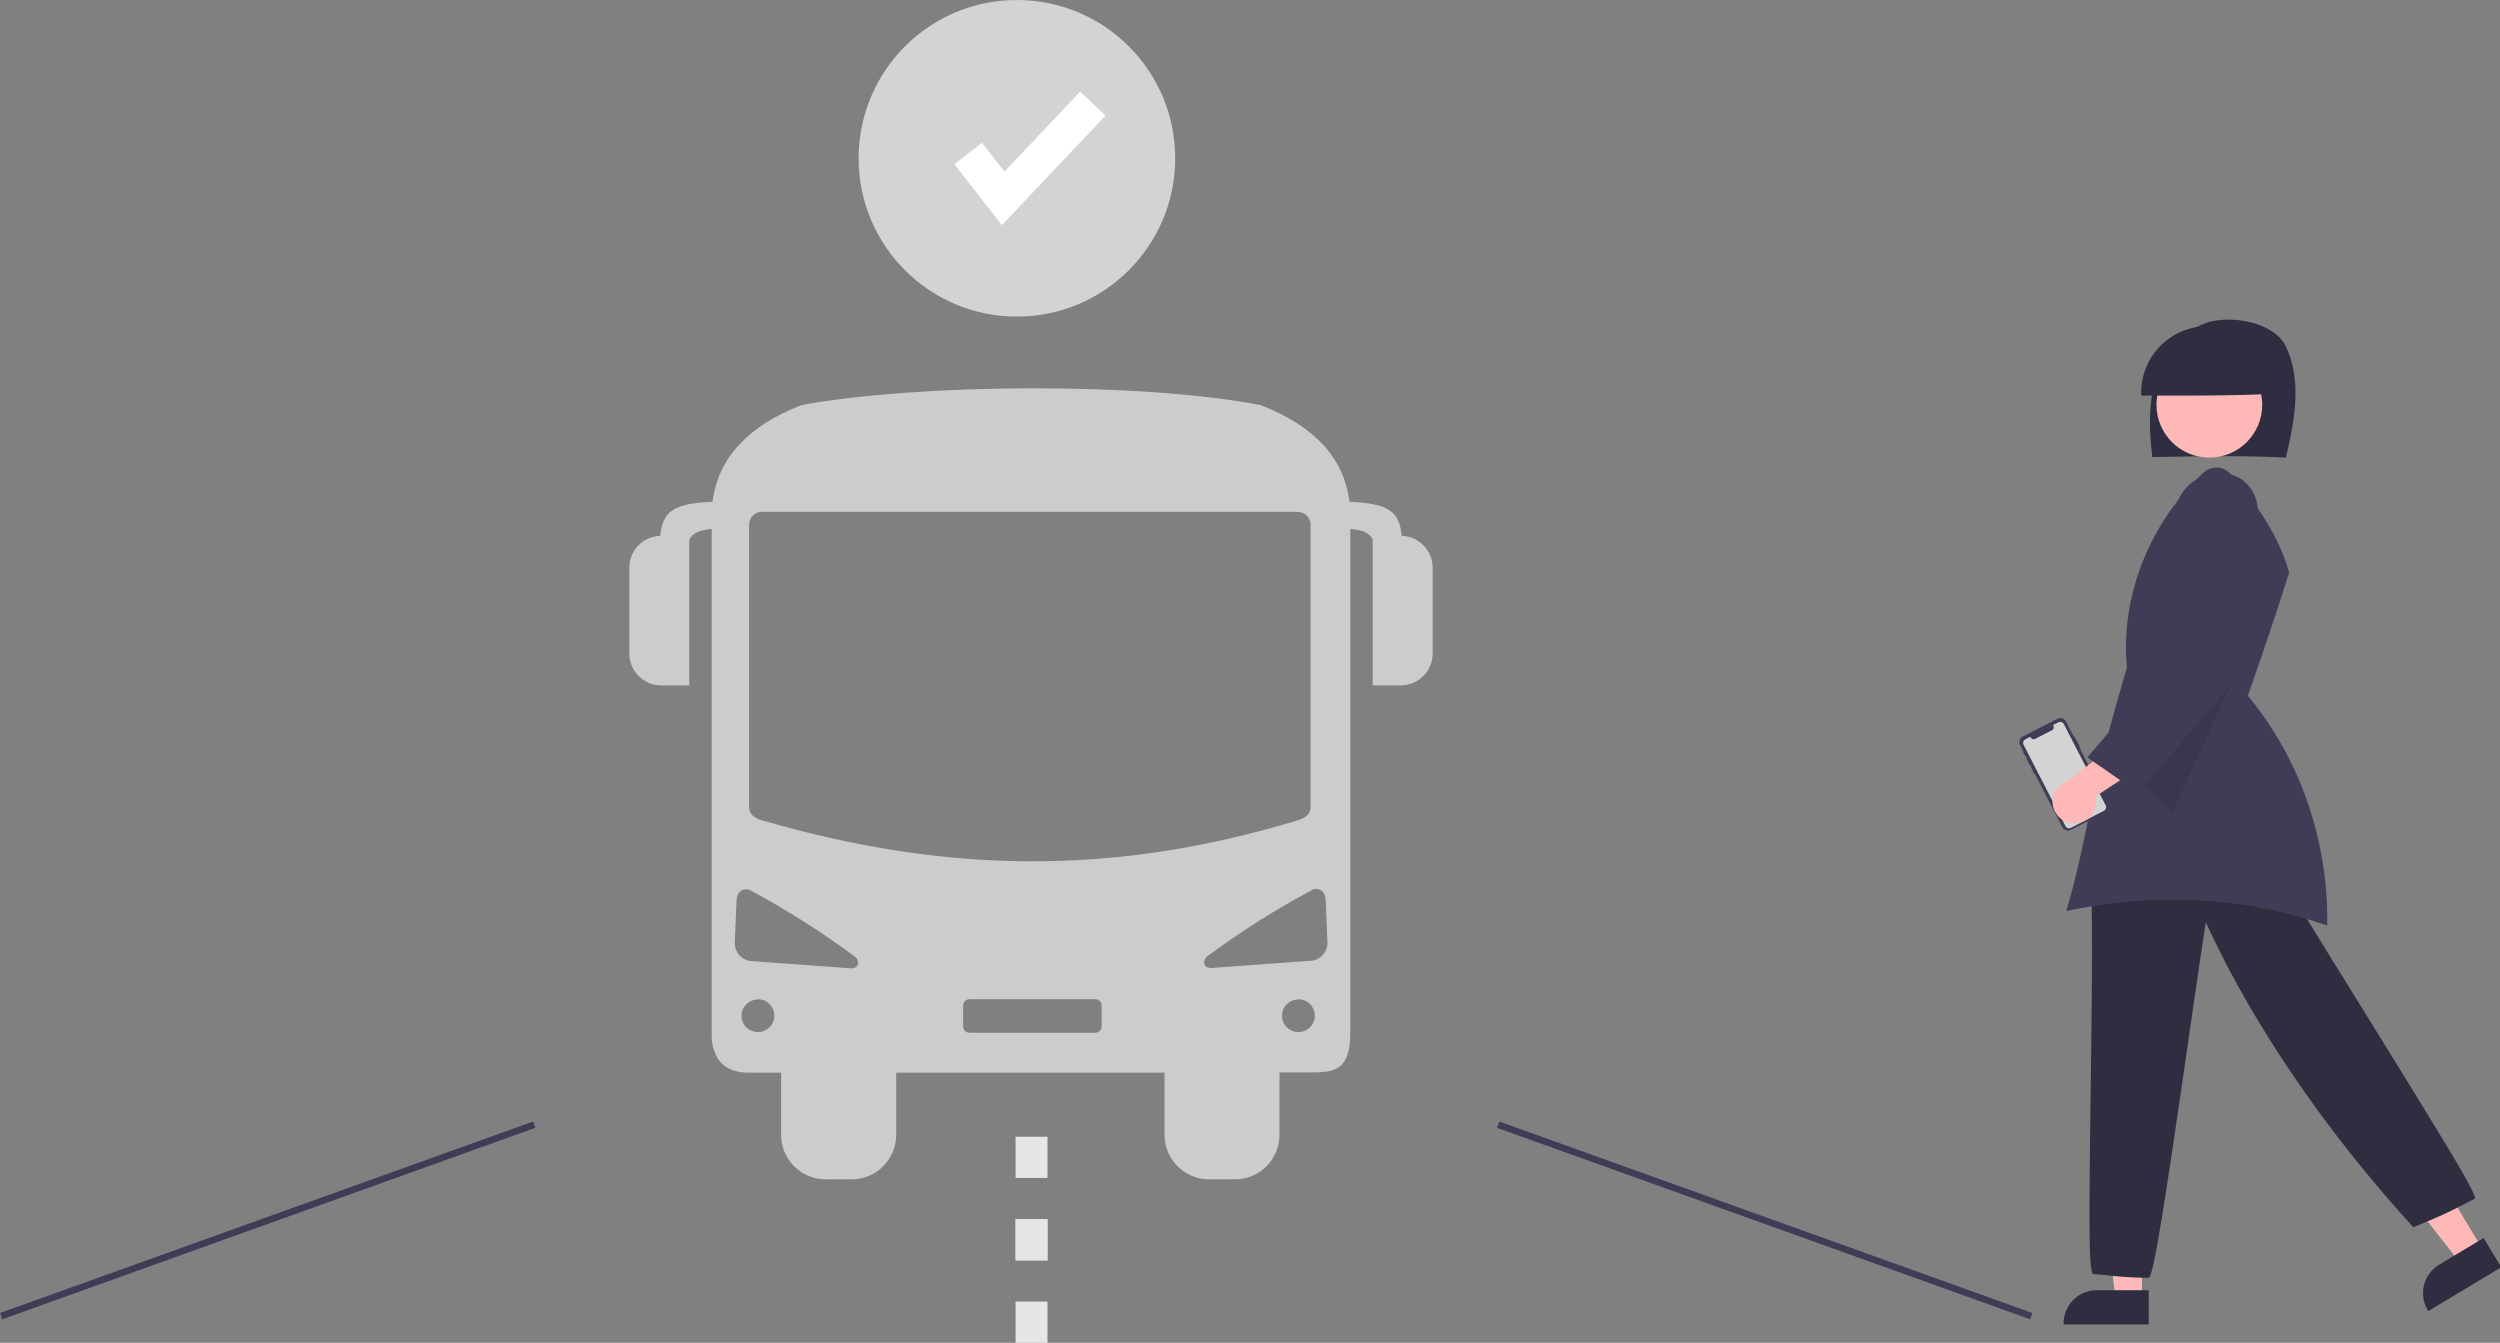 <?xml version="1.0" encoding="UTF-8" standalone="no"?>
<svg
   data-name="Layer 1"
   width="746.858"
   height="401.156"
   viewBox="0 0 746.858 401.156"
   version="1.1"
   id="svg105"
   sodipodi:docname="undraw_order_ride_re_372k.svg"
   inkscape:version="1.3.1 (9b9bdc1480, 2023-11-25, custom)"
   xmlns:inkscape="http://www.inkscape.org/namespaces/inkscape"
   xmlns:sodipodi="http://sodipodi.sourceforge.net/DTD/sodipodi-0.dtd"
   xmlns="http://www.w3.org/2000/svg"
   xmlns:svg="http://www.w3.org/2000/svg">
  <rect x="0" y="0" width="746.858" height="401.156" fill="#808080" stroke="none"/>
  <defs
     id="defs109" />
  <sodipodi:namedview
     id="namedview107"
     pagecolor="#ffffff"
     bordercolor="#000000"
     borderopacity="0.25"
     inkscape:showpageshadow="2"
     inkscape:pageopacity="0.0"
     inkscape:pagecheckerboard="0"
     inkscape:deskcolor="#d1d1d1"
     showgrid="false"
     inkscape:zoom="0.70710678"
     inkscape:cx="586.89863"
     inkscape:cy="325.26912"
     inkscape:window-width="1920"
     inkscape:window-height="1016"
     inkscape:window-x="0"
     inkscape:window-y="0"
     inkscape:window-maximized="1"
     inkscape:current-layer="svg105" />
  <g
     id="g1">
    <rect
       x="-132.613"
       y="369.156"
       width="169.211"
       height="2"
       transform="rotate(-19.76)"
       fill="#3f3d56"
       id="rect63"
       style="stroke-width:1" />
    <rect
       x="-165.939"
       y="534.796"
       width="2"
       height="169.21"
       transform="rotate(-70.245)"
       fill="#3f3d56"
       id="rect65" />
    <path
       d="m 312.93,376.53 h -9.532 V 364.218 h 9.532 z m 0,-24.624 h -9.532 v -12.312 h 9.532 z"
       fill="#e6e6e6"
       id="path67" />
    <path
       d="m 312.93,401.156 h -9.532 v -12.312 h 9.532 z m 0,-24.624 h -9.532 V 364.22 h 9.532 z"
       fill="#e6e6e6"
       id="path69" />
    <g
       id="g315"
       transform="matrix(0.751,0,0,0.751,90.357,95.479)">
      <polygon
         points="731.758,389.521 721.26,389.521 716.264,349.028 731.758,349.028 "
         fill="#ffb8b8"
         id="polygon71" />
      <path
         d="M 875.145,633.672 H 841.294 v -0.428 a 13.191,13.191 0 0 1 13.176,-13.176 h 20.675 z"
         transform="translate(-140.709,-233.975)"
         fill="#2f2e41"
         id="path73" />
      <polygon
         points="867.137,369.628 858.138,375.035 833.001,342.898 846.282,334.918 "
         fill="#ffb8b8"
         id="polygon75" />
      <path
         d="m 986.366,628.381 -0.221,-0.367 a 13.191,13.191 0 0 1 4.508,-18.08 l 17.722,-10.647 7.006,11.661 z"
         transform="translate(-140.709,-233.975)"
         fill="#2f2e41"
         id="path77" />
      <path
         d="m 875.197,615.139 -0.181,-8.4e-4 a 140.974,140.974 0 0 1 -15.285,-0.88 c -1.934,-0.191 -4.033,-0.398 -6.561,-0.606 l -0.087,-0.016 c -1.725,-0.513 -1.773,-16.69 -1.042,-72.065 0.375,-28.363 0.799,-60.509 0.294,-80.982 l -0.005,-0.201 0.152,-0.133 c 18.727,-16.288 42.777,-22.394 67.72,-17.192 l 0.185,0.038 0.096,0.163 c 10.318,17.458 25.896,42.605 40.962,66.924 34.584,55.826 44.475,72.244 43.391,73.483 l -0.131,0.101 c -2.362,1.181 -4.135,2.09 -5.642,2.863 -5.048,2.588 -7.137,3.659 -18.363,8.282 l -0.277,0.114 -0.202,-0.222 c -35.091,-38.452 -64.293,-81.405 -82.356,-121.113 -2.111,13.556 -4.673,31.257 -7.379,49.96 -7.784,53.782 -13.045,89.197 -15.163,91.353 z"
         transform="translate(-140.709,-233.975)"
         fill="#2f2e41"
         id="path79" />
      <path
         d="m 929.7,288.878 c 3.534,-14.592 6.528,-31.05 -0.137,-44.489 -4.624,-9.325 -21.732,-12.465 -31.539,-9.106 -9.807,3.359 -16.897,12.474 -20.016,22.411 -3.118,9.937 -2.756,20.646 -1.397,30.976 18.036,-0.346 36.072,-0.693 53.088,0.208 z"
         transform="translate(-140.709,-233.975)"
         fill="#2f2e41"
         id="path81" />
      <circle
         cx="758.554"
         cy="33.867"
         r="21.032"
         fill="#ffb8b8"
         id="circle83" />
      <path
         d="m 924.975,263.509 a 26.417,26.417 0 1 0 -52.802,0.696 c 18.002,0.038 36.004,0.076 52.802,-0.696 z"
         transform="translate(-140.709,-233.975)"
         fill="#2f2e41"
         id="path85" />
      <path
         d="m 884.651,464.726 a 183.811,183.811 0 0 1 61.464,10.29 c 0.688,-33.153 -10.726,-66.367 -31.364,-91.215 l -0.154,-0.186 0.079,-0.228 c 5.512,-15.928 11.21,-32.391 16.301,-48.772 l -0.077,-0.275 C 927.329,321.647 919.665,308.82 907.471,295.125 a 7.505,7.505 0 0 0 -10.245,-0.519 c -21.676,19.871 -33.462,49.644 -30.758,77.7 l 0.008,0.082 -0.024,0.08 c -9.549,32.351 -13.015,48.967 -16.074,63.627 -2.231,10.694 -4.163,19.954 -8.041,33.186 a 199.253,199.253 0 0 1 42.314,-4.555 z"
         transform="translate(-140.709,-233.975)"
         fill="#3f3d56"
         id="path87" />
      <polygon
         points="743.685,196.115 725.939,178.152 774.749,128.486 "
         opacity="0.1"
         id="polygon89" />
      <path
         d="m 845.732,400.025 2.166,4.208 a 0.166,0.166 0 0 1 -0.071,0.222 l -0.104,0.054 11.283,21.923 a 2.573,2.573 0 0 1 -1.11,3.465 l -13.698,7.05 a 2.572,2.572 0 0 1 -3.464,-1.11 l -9e-5,-1.7e-4 -10.887,-21.154 -0.076,0.039 a 0.117,0.117 0 0 1 -0.157,-0.05 L 828.38,412.276 a 0.117,0.117 0 0 1 0.05,-0.157 v 0 l 0.076,-0.039 -0.464,-0.902 -0.076,0.039 a 0.122,0.122 0 0 1 -0.164,-0.053 l -1.216,-2.362 a 0.122,0.122 0 0 1 0.053,-0.164 l 0.076,-0.039 -0.634,-1.232 -0.077,0.04 a 0.108,0.108 0 0 1 -0.145,-0.046 l -1.3e-4,-2.8e-4 -0.663,-1.289 a 0.109,0.109 0 0 1 0.046,-0.146 l 0.077,-0.04 -1.343,-2.61 a 2.572,2.572 0 0 1 1.11,-3.464 l 13.698,-7.05 a 2.573,2.573 0 0 1 3.464,1.11 l 3.158,6.137 0.104,-0.054 a 0.165,0.165 0 0 1 0.222,0.071 z"
         transform="translate(-140.709,-233.975)"
         fill="#3f3d56"
         id="path91" />
      <path
         d="m 841.384,394.886 16.623,32.299 a 1.632,1.632 0 0 1 -0.705,2.198 l -13.113,6.749 a 1.629,1.629 0 0 1 -2.196,-0.699 l -0.002,-0.004 -16.623,-32.299 a 1.632,1.632 0 0 1 0.704,-2.198 l 1.2e-4,-6e-5 1.963,-1.01 0.13,0.252 a 1.344,1.344 0 0 0 1.81,0.58 l 6.669,-3.432 a 1.344,1.344 0 0 0 0.58,-1.81 l -0.13,-0.252 2.091,-1.076 a 1.632,1.632 0 0 1 2.198,0.703 z"
         transform="translate(-140.709,-233.975)"
         fill="#d3d3d3"
         id="path93" />
      <path
         d="m 846.202,434.346 a 8.611,8.611 0 0 0 7.754,-10.687 l 25.596,-16.77 -14.598,-6.306 -22.068,16.892 a 8.658,8.658 0 0 0 3.316,16.872 z"
         transform="translate(-140.709,-233.975)"
         fill="#ffb8b8"
         id="path95" />
      <path
         d="m 870.831,422.265 -0.323,-0.228 c -6.092,-4.484 -12.854,-9.12 -19.394,-13.604 l -0.393,-0.269 0.309,-0.362 c 13.959,-16.332 27.933,-33.391 41.45,-49.893 -0.01,-0.026 -0.019,-0.046 -0.026,-0.059 l 0.127,-0.065 0.054,-0.066 0.029,0.024 0.082,-0.041 -0.368,0.028 -4.166,-32.67 c -3.763,-5.133 -4.484,-15.325 0.448,-22.439 5.108,-7.37 15.914,-9.836 23.126,-5.28 a 15.175,15.175 0 0 1 6.664,11.332 13.686,13.686 0 0 1 -3.628,11.207 c 1.771,17.29 1.838,32.744 1.904,47.693 l 6.3e-4,0.149 -0.092,0.123 C 902.224,386.149 886.397,404.358 871.09,421.967 Z"
         transform="translate(-140.709,-233.975)"
         fill="#3f3d56"
         id="path97" />
    </g>
    <circle
       cx="303.794"
       cy="47.29"
       r="47.29"
       fill="#d3d3d3"
       id="circle99" />
    <polygon
       points="322.707,31.889 330.278,39.062 299.288,71.773 285.134,53.574 293.365,47.172 300.067,55.789 "
       fill="#ffffff"
       id="polygon101"
       transform="translate(-9.3205566e-4,-4.521)" />
    <path
       class="cls-1"
       d="m 394.071,320.37 h -11.837 v 18.615 c 0.022,7.346 -5.916,13.319 -13.263,13.341 h -7.813 c -7.312,-0.032 -13.231,-5.951 -13.263,-13.263 V 320.448 h -80.163 v 18.615 c -0.032,7.334 -5.987,13.263 -13.321,13.263 h -7.813 c -7.308,-0.032 -13.222,-5.954 -13.243,-13.263 V 320.448 h -10.001 c -6.915,-0.117 -10.235,-3.907 -10.743,-10.333 V 158.013 c -3.907,0.391 -5.762,1.289 -6.7,3.282 v 43.461 h -8.399 c -5.249,-0.01 -9.502,-4.263 -9.512,-9.512 v -25.666 c 0.018,-5.14 4.101,-9.344 9.239,-9.512 0.801,-7.462 4.024,-9.63 15.626,-10.177 1.654,-13.022 10.528,-22.652 26.623,-28.889 34.632,-6.348 100.34,-6.973 137.042,0 16.173,6.231 25.002,15.861 26.604,28.889 11.72,0.586 14.864,2.774 15.626,10.177 5.138,0.168 9.221,4.372 9.239,9.512 v 25.666 c -0.01,5.249 -4.263,9.502 -9.512,9.512 h -8.399 v -43.578 c -0.938,-1.953 -2.871,-2.813 -6.7,-3.184 v 150.559 c 0,8.712 -2.813,11.72 -9.337,11.72 z m -174.565,-38.616 0.547,-13.067 c 0.313,-2.285 1.524,-3.301 3.692,-2.93 10.948,5.844 21.452,12.484 31.428,19.865 2.129,1.406 1.289,4.121 -1.524,3.614 l -29.553,-2.149 c -2.648,-0.381 -4.608,-2.658 -4.59,-5.332 z m 70.064,16.759 h 37.698 c 1.014,0 1.836,0.822 1.836,1.836 v 6.329 c 0,1.014 -0.822,1.836 -1.836,1.836 h -37.698 c -1.014,0 -1.836,-0.822 -1.836,-1.836 v -6.329 c 0,-1.014 0.822,-1.836 1.836,-1.836 z m 98.348,0 c 4.34,0.035 6.497,5.275 3.441,8.355 -3.056,3.08 -8.313,0.965 -8.382,-3.375 -2e-5,-2.7 2.183,-4.892 4.883,-4.903 z m -161.439,0 c 4.335,0.052 6.473,5.291 3.414,8.362 -3.059,3.071 -8.306,0.953 -8.376,-3.381 0,-2.708 2.195,-4.903 4.903,-4.903 z m 170.092,-16.857 -0.547,-13.067 c -0.313,-2.285 -1.524,-3.301 -3.672,-2.93 -10.957,5.84 -21.468,12.479 -31.448,19.865 -2.129,1.406 -1.289,4.121 1.524,3.614 l 29.553,-2.149 c 2.652,-0.373 4.616,-2.655 4.59,-5.332 z M 227.691,152.915 h 159.935 c 2.158,0 3.907,1.749 3.907,3.907 v 84.343 c 0,2.11 -1.738,3.301 -3.907,3.907 -54.868,16.662 -105.087,15.978 -159.935,0 -2.168,-0.586 -3.907,-1.758 -3.907,-3.907 v -84.382 c 0,-2.158 1.749,-3.907 3.907,-3.907 z"
       id="path1"
       style="fill:#cccccc;fill-opacity:1;fill-rule:evenodd;stroke-width:1.953"
       sodipodi:nodetypes="cccccccccccccccccccccccccccccccccscccccccccssssssssscsccccscccccccccccsssccsscc" />
  </g>
</svg>
